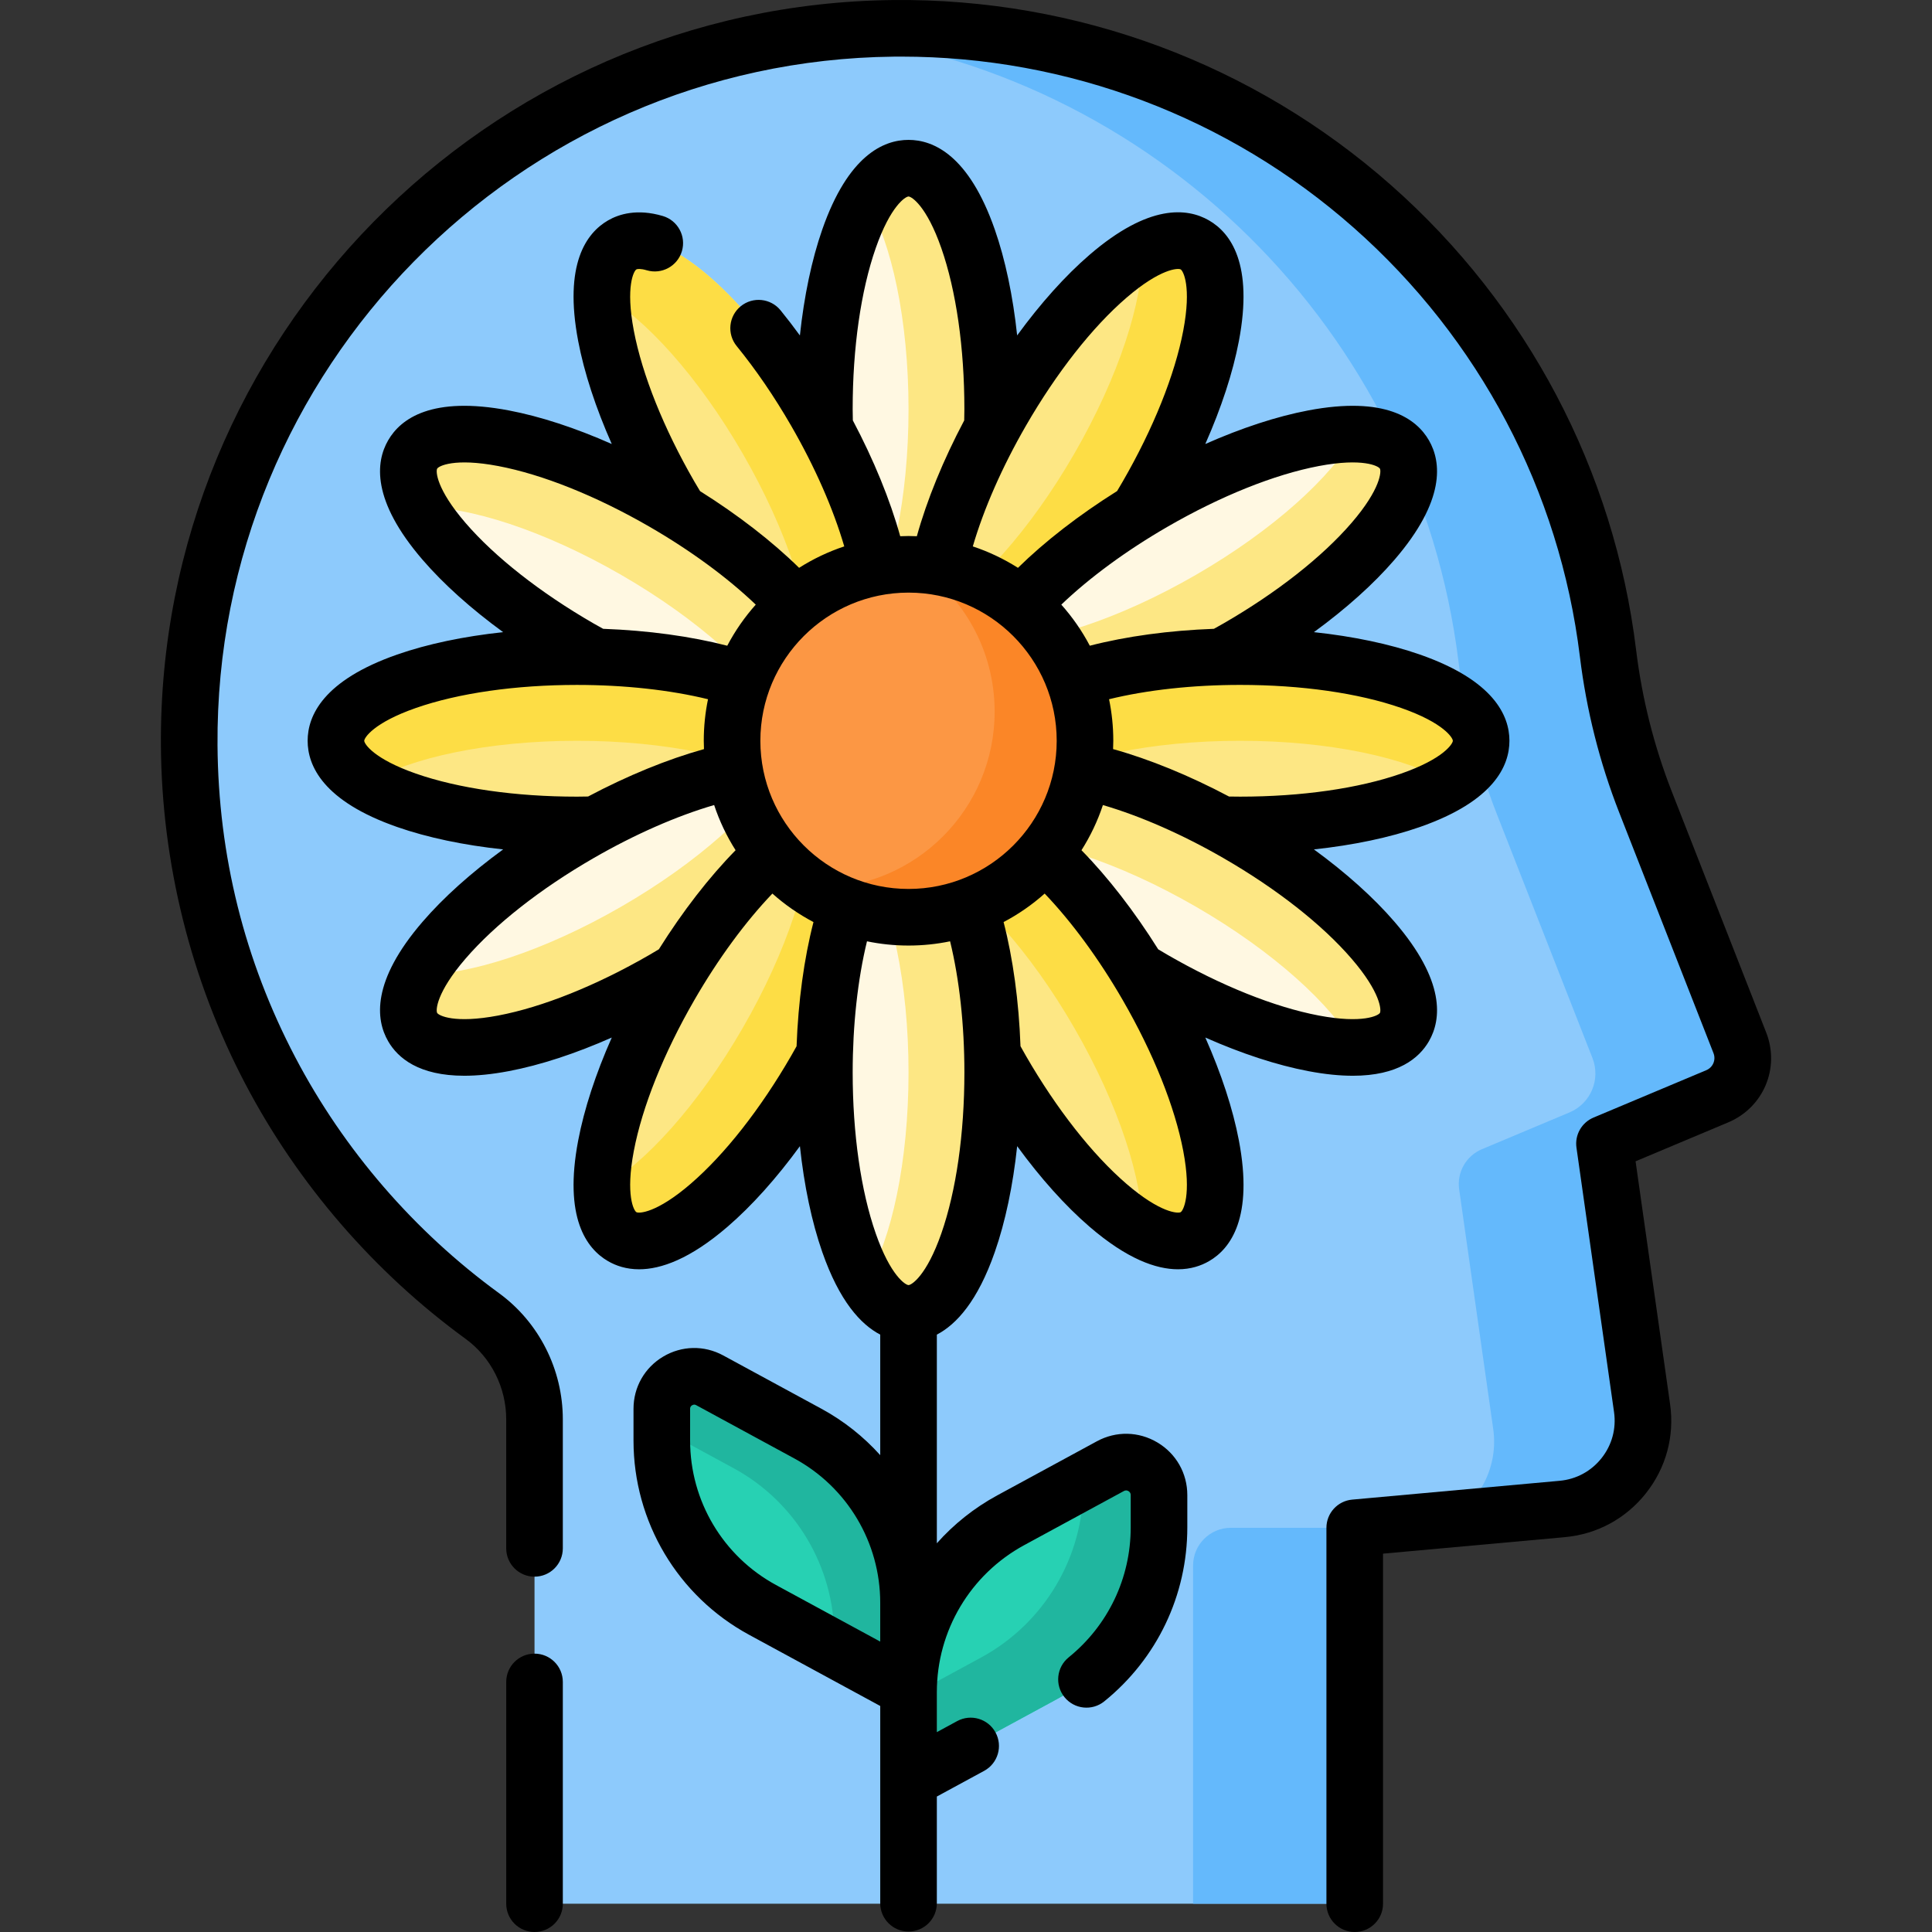 <svg id="Layer_1" enable-background="new 0 0 512 512" height="512" viewBox="0 0 512 512" width="512" xmlns="http://www.w3.org/2000/svg"><rect x="0" y="0" width="512" height="512" fill="#333333" stroke="none"/><g><g><g><g><path d="m461.075 276.356-25-63.802c-4.967-12.677-8.294-25.935-9.943-39.449-11.469-93.984-92.027-166.631-189.348-165.595-103.574 1.102-187.378 86.483-186.641 190.061.443 62.148 30.944 117.132 77.676 151.189 8.734 6.365 13.834 16.575 13.834 27.383v128.357h217.364v-99.616l54.98-4.988c13.405-1.216 23.058-13.411 21.165-26.737l-9.957-70.076 29.88-12.553c5.513-2.315 8.172-8.607 5.99-14.174z" fill="#8dcafc"/><g fill="#64b9fc"><path d="m359.018 404.884h-32.84c-5.523 0-10 4.477-10 10v89.616h42.84z"/><path d="m455.087 290.53-29.88 12.55 9.96 70.08c1.89 13.33-7.76 25.52-21.17 26.74l-29.8 2.7c8.05-4.74 12.93-14.02 11.52-23.92l-9.024-63.501c-.64-4.501 1.837-8.866 6.028-10.627l23.217-9.752c5.6-2.35 8.3-8.73 6.09-14.39l-25.38-64.76c-5.09-12.98-8.42-26.56-10.14-40.39-10.85-87.58-80.81-156.83-168.72-166.58 7.12-.81 14.36-1.2 21.7-1.18 95.99.33 175.09 72.32 186.6 165.26 1.69 13.63 4.98 27.01 9.99 39.79l25 63.81c2.179 5.559-.482 11.86-5.991 14.17z"/></g></g></g><g><g><g><ellipse cx="240.771" cy="108.437" fill="#fff8e2" rx="22.304" ry="63.864"/><path d="m263.071 108.437c0 35.275-9.985 63.867-22.302 63.867-4.069 0-7.874-3.116-11.151-8.546 6.665-11.04 11.151-31.683 11.151-55.321s-4.486-44.281-11.151-55.321c3.277-5.431 7.082-8.546 11.151-8.546 12.318 0 22.302 28.593 22.302 63.867z" fill="#fde784"/></g><g><ellipse cx="196.832" cy="120.21" fill="#fde784" rx="22.304" ry="63.864" transform="matrix(.866 -.5 .5 .866 -33.735 114.521)"/><path d="m216.145 109.06c17.637 30.549 23.287 60.303 12.62 66.462-3.524 2.034-8.377 1.239-13.93-1.826.252-12.894-6.184-33.013-18.003-53.485s-26.025-36.105-37.318-42.334c.123-6.342 1.86-10.942 5.384-12.977 10.666-6.158 33.61 13.612 51.247 44.16z" fill="#fddd45"/></g><g><ellipse cx="164.667" cy="152.375" fill="#fff8e2" rx="22.304" ry="63.864" transform="matrix(.5 -.866 .866 .5 -49.628 218.793)"/><path d="m175.817 133.063c30.549 17.637 50.318 40.581 44.16 51.248-2.034 3.524-6.635 5.261-12.977 5.384-6.229-11.292-21.862-25.498-42.334-37.318-20.471-11.819-40.591-18.255-53.485-18.003-3.065-5.554-3.86-10.407-1.826-13.93 6.159-10.667 35.914-5.018 66.462 12.619z" fill="#fde784"/></g><g><ellipse cx="152.893" cy="196.314" fill="#fde784" rx="63.864" ry="22.304"/><path d="m152.894 174.014c35.275 0 63.867 9.985 63.867 22.302 0 4.069-3.116 7.874-8.546 11.151-11.04-6.665-31.683-11.151-55.321-11.151s-44.281 4.486-55.321 11.151c-5.431-3.277-8.546-7.082-8.546-11.151 0-12.317 28.592-22.302 63.867-22.302z" fill="#fddd45"/></g><g><ellipse cx="164.665" cy="240.253" fill="#fff8e2" rx="63.864" ry="22.304" transform="matrix(.866 -.5 .5 .866 -98.066 114.52)"/><path d="m175.813 259.568c-30.541 17.633-60.296 23.282-66.454 12.615-2.034-3.524-1.239-8.377 1.826-13.93 12.894.252 33.006-6.18 53.478-17.999s36.105-26.025 42.334-37.318c6.342.123 10.942 1.86 12.977 5.384 6.157 10.667-13.613 33.61-44.161 51.248z" fill="#fde784"/></g><g><ellipse cx="196.832" cy="272.422" fill="#fde784" rx="63.864" ry="22.304" transform="matrix(.5 -.866 .866 .5 -137.508 306.672)"/><path d="m216.143 283.575c-17.633 30.541-40.577 50.311-51.244 44.152-3.524-2.034-5.261-6.635-5.384-12.977 11.292-6.229 25.494-21.855 37.313-42.326 11.819-20.472 18.255-40.591 18.003-53.485 5.554-3.065 10.407-3.86 13.93-1.826 10.669 6.159 5.019 35.913-12.618 66.462z" fill="#fddd45"/></g><g><ellipse cx="284.711" cy="120.211" fill="#fde784" rx="63.864" ry="22.304" transform="matrix(.5 -.866 .866 .5 38.25 306.672)"/><path d="m304.023 131.362c-17.637 30.549-40.581 50.318-51.248 44.16-3.524-2.034-5.261-6.635-5.384-12.977 11.292-6.229 25.498-21.862 37.318-42.334 11.819-20.471 18.255-40.591 18.003-53.485 5.554-3.065 10.407-3.86 13.93-1.826 10.668 6.159 5.019 35.913-12.619 66.462z" fill="#fddd45"/></g><g><ellipse cx="316.876" cy="152.374" fill="#fff8e2" rx="63.864" ry="22.304" transform="matrix(.866 -.5 .5 .866 -33.734 178.852)"/><path d="m328.026 171.688c-30.549 17.637-60.303 23.287-66.462 12.62-2.034-3.524-1.239-8.377 1.826-13.93 12.894.252 33.013-6.184 53.485-18.003 20.471-11.819 36.105-26.025 42.334-37.318 6.342.123 10.942 1.86 12.977 5.384 6.158 10.666-13.611 33.609-44.16 51.247z" fill="#fde784"/></g><g><ellipse cx="328.651" cy="196.314" fill="#fde784" rx="63.864" ry="22.304"/><path d="m328.655 174.014c35.266 0 63.859 9.985 63.859 22.302 0 4.069-3.115 7.874-8.546 11.151-11.04-6.665-31.674-11.151-55.313-11.151-23.638 0-44.281 4.486-55.321 11.151-5.431-3.277-8.546-7.082-8.546-11.151-.001-12.317 28.592-22.302 63.867-22.302z" fill="#fddd45"/></g><g><ellipse cx="316.877" cy="240.255" fill="#fff8e2" rx="22.304" ry="63.864" transform="matrix(.5 -.866 .866 .5 -49.628 394.551)"/><path d="m328.031 220.944c30.541 17.633 50.311 40.577 44.152 51.243-2.034 3.524-6.635 5.261-12.977 5.384-6.229-11.292-21.855-25.494-42.326-37.313-20.472-11.819-40.591-18.255-53.485-18.003-3.065-5.554-3.86-10.407-1.826-13.93 6.158-10.668 35.913-5.019 66.462 12.619z" fill="#fde784"/></g><g><ellipse cx="284.711" cy="272.421" fill="#fde784" rx="22.304" ry="63.864" transform="matrix(.866 -.5 .5 .866 -98.066 178.853)"/><path d="m304.025 261.274c17.633 30.541 23.282 60.296 12.615 66.454-3.524 2.034-8.377 1.239-13.93-1.826.252-12.894-6.18-33.006-17.999-53.478s-26.025-36.105-37.318-42.334c.123-6.342 1.86-10.942 5.384-12.977 10.668-6.158 33.611 13.612 51.248 44.161z" fill="#fddd45"/></g><g><ellipse cx="240.771" cy="284.195" fill="#fff8e2" rx="22.304" ry="63.864"/><path d="m263.071 284.198c0 35.266-9.985 63.859-22.302 63.859-4.069 0-7.874-3.115-11.151-8.546 6.665-11.04 11.151-31.674 11.151-55.313 0-23.638-4.486-44.281-11.151-55.321 3.277-5.431 7.082-8.546 11.151-8.546 12.318 0 22.302 28.592 22.302 63.867z" fill="#fde784"/></g></g><circle cx="240.771" cy="196.314" fill="#fc9744" r="46.766"/><path d="m287.538 196.318c0 25.823-20.939 46.763-46.772 46.763-9.536 0-18.414-2.86-25.814-7.772.622.037 1.244.046 1.866.046 25.833 0 46.772-20.939 46.772-46.772 0-16.287-8.329-30.624-20.958-38.99 24.97.974 44.906 21.514 44.906 46.725z" fill="#fb8627"/></g><g><path d="m280.058 450.31-39.288 21.328v-23.229c0-18.996 10.396-36.468 27.09-45.53l26.405-14.334c5.811-3.155 12.883 1.052 12.883 7.665v8.571c0 18.995-10.396 36.467-27.09 45.529z" fill="#27d1b3"/><path d="m307.149 396.21v8.573c0 18.996-10.396 36.465-27.09 45.527l-39.291 21.325v-21.935l19.257-10.457c16.693-9.062 27.09-26.531 27.09-45.527v-1.291l7.152-3.881c5.808-3.158 12.882 1.055 12.882 7.666z" fill="#20b69f"/></g><g><path d="m202.07 426.632 38.698 21.008v-22.881c0-18.711-10.24-35.921-26.684-44.847l-26.009-14.119c-5.724-3.108-12.689 1.037-12.689 7.55v8.442c0 18.71 10.24 35.92 26.684 44.847z" fill="#27d1b3"/><path d="m240.768 424.76v22.88l-19.67-10.68v-3.02c0-18.71-10.24-35.92-26.68-44.85l-19.03-10.33v-5.42c0-6.51 6.96-10.65 12.69-7.55l26.01 14.12c16.44 8.93 26.68 26.14 26.68 44.85z" fill="#20b69f"/></g></g><g><path d="m468.059 273.62-25-63.802c-4.714-12.029-7.903-24.687-9.481-37.622-5.804-47.557-28.874-91.29-64.961-123.143-36.416-32.143-83.224-49.543-131.912-49.042-107.774 1.147-194.83 89.796-194.062 197.613.222 31.162 7.946 62.132 22.338 89.56 13.929 26.546 34.13 49.935 58.421 67.637 6.731 4.906 10.751 12.877 10.751 21.321v34.192c0 4.142 3.357 7.5 7.5 7.5s7.5-3.358 7.5-7.5v-34.192c0-13.222-6.324-25.724-16.917-33.443-22.442-16.356-41.107-37.963-53.973-62.485-13.475-25.682-20.412-53.505-20.62-82.698-.709-99.574 79.689-181.447 179.222-182.506.649-.007 1.299-.01 1.948-.01 44.233 0 86.735 16.045 119.876 45.298 33.332 29.421 54.64 69.806 59.998 113.715 1.73 14.186 5.231 28.074 10.404 41.277l25 63.802c.702 1.791-.138 3.778-1.912 4.523l-29.88 12.553c-3.143 1.32-5 4.594-4.521 7.97l9.957 70.075c.624 4.391-.549 8.723-3.301 12.2s-6.7 5.612-11.116 6.013l-54.98 4.988c-3.863.351-6.822 3.59-6.822 7.469v99.617c0 4.142 3.357 7.5 7.5 7.5s7.5-3.358 7.5-7.5v-92.765l48.157-4.37c8.55-.776 16.193-4.91 21.522-11.641s7.599-15.12 6.392-23.62l-9.144-64.347 24.546-10.312c9.344-3.925 13.766-14.39 10.07-23.825z"/><path d="m141.654 438.23c-4.143 0-7.5 3.358-7.5 7.5v58.77c0 4.142 3.357 7.5 7.5 7.5s7.5-3.358 7.5-7.5v-58.77c0-4.142-3.358-7.5-7.5-7.5z"/><path d="m358.497 285.087c12.009 0 17.594-4.664 20.184-9.15 3.322-5.754 4.436-15.917-9.127-31.657-5.546-6.437-12.865-12.988-21.353-19.18 10.447-1.117 20.061-3.132 28.082-5.934 19.615-6.851 23.732-16.208 23.732-22.852s-4.117-16.002-23.732-22.852c-8.022-2.801-17.636-4.816-28.083-5.934 8.488-6.191 15.806-12.743 21.353-19.18 13.563-15.74 12.449-25.903 9.127-31.656-3.321-5.754-11.567-11.797-31.979-7.924-8.346 1.584-17.679 4.646-27.284 8.901 4.255-9.604 7.316-18.936 8.9-27.282 3.875-20.413-2.17-28.657-7.924-31.979-5.755-3.321-15.917-4.435-31.656 9.127-6.437 5.546-12.989 12.865-19.18 21.353-1.117-10.447-3.132-20.061-5.934-28.083-6.85-19.616-16.208-23.733-22.852-23.733s-16.002 4.117-22.853 23.732c-2.803 8.026-4.818 17.646-5.936 28.099-1.675-2.294-3.382-4.523-5.123-6.663-2.613-3.212-7.336-3.699-10.552-1.084-3.212 2.615-3.697 7.338-1.083 10.551 5.131 6.304 9.984 13.403 14.428 21.1 6.293 10.899 11.181 22.039 14.087 31.994-4.245 1.407-8.258 3.324-11.969 5.681-7.138-7.009-16.185-14.015-26.246-20.327-.506-.844-1.016-1.681-1.513-2.543-8.119-14.063-13.818-28.277-16.049-40.024-2.221-11.701.015-15.803.688-16.19.229-.133 1.099-.255 2.745.232 3.974 1.174 8.145-1.093 9.319-5.064 1.176-3.972-1.092-8.145-5.063-9.32-6.822-2.018-11.652-.484-14.501 1.161-5.754 3.322-11.799 11.566-7.924 31.979 1.584 8.347 4.646 17.679 8.901 27.285-9.605-4.255-18.938-7.317-27.285-8.901-20.413-3.875-28.657 2.171-31.979 7.924s-4.436 15.916 9.127 31.656c5.546 6.437 12.864 12.988 21.351 19.179-10.446 1.117-20.06 3.132-28.081 5.934-19.615 6.851-23.732 16.208-23.732 22.852s4.117 16.002 23.732 22.852c8.021 2.801 17.634 4.816 28.08 5.934-8.487 6.191-15.806 12.742-21.351 19.178-13.563 15.74-12.449 25.903-9.127 31.657 2.591 4.487 8.171 9.15 20.184 9.15 3.393 0 7.3-.373 11.795-1.226 8.347-1.584 17.681-4.647 27.288-8.902-4.256 9.607-7.319 18.941-8.903 27.289-3.875 20.413 2.17 28.657 7.924 31.979 2.121 1.225 4.841 2.149 8.218 2.149 5.785 0 13.5-2.712 23.439-11.276 6.436-5.546 12.988-12.864 19.179-21.351 1.118 10.446 3.132 20.059 5.933 28.079 4.525 12.957 10.144 19.149 15.353 21.861v31.943c-4.393-4.886-9.643-9.072-15.608-12.31l-26.009-14.119c-5.032-2.732-10.978-2.616-15.904.313-4.924 2.93-7.863 8.099-7.863 13.828v8.442c0 21.481 11.728 41.191 30.606 51.439l34.779 18.88v52.273c0 4.142 3.357 7.5 7.5 7.5s7.5-3.358 7.5-7.5v-28.275l12.542-6.809c3.641-1.977 4.989-6.53 3.013-10.17-1.976-3.641-6.529-4.989-10.169-3.013l-5.386 2.924v-10.624c0-16.261 8.878-31.181 23.168-38.939l26.404-14.334c.407-.221.813-.211 1.208.023.396.236.597.589.597 1.05v8.57c0 13.433-5.992 25.985-16.439 34.438-3.22 2.605-3.718 7.328-1.113 10.548s7.327 3.719 10.549 1.113c13.983-11.314 22.004-28.117 22.004-46.099v-8.57c0-5.776-2.964-10.988-7.928-13.941-4.963-2.953-10.957-3.072-16.033-.315l-26.404 14.334c-6.135 3.33-11.52 7.651-16.012 12.697v-55.297c5.208-2.713 10.827-8.905 15.352-21.862 2.802-8.021 4.816-17.635 5.934-28.082 6.191 8.488 12.744 15.807 19.18 21.353 9.939 8.564 17.653 11.276 23.439 11.276 3.377 0 6.097-.924 8.218-2.149 5.754-3.322 11.799-11.566 7.924-31.979-1.584-8.347-4.646-17.681-8.902-27.286 9.606 4.255 18.94 7.318 27.287 8.902 4.493.854 8.397 1.226 11.791 1.226zm-.307-31.016c7.774 9.023 7.889 13.693 7.5 14.366-.39.673-4.488 2.908-16.191.688-11.746-2.23-25.96-7.93-40.024-16.049-.856-.494-1.698-.995-2.536-1.498-6.309-10.057-13.326-19.124-20.336-26.263 2.356-3.71 4.273-7.722 5.68-11.967 9.958 2.908 21.114 7.804 31.996 14.086 14.064 8.119 26.107 17.579 33.911 26.637zm-117.419-18.491c-21.651 0-39.266-17.614-39.266-39.266s17.614-39.266 39.266-39.266 39.266 17.614 39.266 39.266-17.615 39.266-39.266 39.266zm144.245-39.266c0 .776-2.434 4.764-13.678 8.691-11.288 3.942-26.448 6.113-42.687 6.113-.989 0-1.969-.014-2.948-.031-10.486-5.552-21.088-9.893-30.723-12.571.029-.732.056-1.464.056-2.203 0-3.772-.389-7.454-1.125-11.011 10.069-2.459 22.149-3.794 34.739-3.794 16.238 0 31.399 2.171 42.687 6.113 11.245 3.93 13.679 7.917 13.679 8.693zm-35.518-72.809c11.705-2.221 15.803.016 16.191.688.389.672.274 5.342-7.5 14.365-7.805 9.058-19.849 18.518-33.911 26.637-.858.495-1.714.971-2.57 1.446-11.873.435-23.207 1.979-32.896 4.481-2.074-3.938-4.614-7.592-7.553-10.887 7.494-7.172 17.305-14.383 28.215-20.682 14.064-8.119 28.278-13.818 40.024-16.048zm-50.97-44.607c9.022-7.773 13.691-7.886 14.365-7.5.673.388 2.908 4.49.688 16.191-2.23 11.747-7.93 25.961-16.049 40.024-.492.852-.99 1.692-1.49 2.526-10.071 6.316-19.129 13.328-26.272 20.342-3.71-2.356-7.722-4.272-11.966-5.68 2.905-9.952 7.793-21.093 14.087-31.993 8.118-14.062 17.578-26.105 26.637-33.91zm-72.516 32.511c-.022-.986-.046-1.971-.046-2.972 0-16.238 2.171-31.398 6.113-42.686 3.928-11.244 7.915-13.678 8.691-13.678s4.764 2.434 8.69 13.678c3.942 11.288 6.113 26.447 6.113 42.686 0 1.003-.024 1.988-.045 2.976-5.55 10.485-9.879 21.064-12.554 30.692-.732-.029-1.465-.056-2.204-.056s-1.471.026-2.203.056c-2.675-9.632-7.005-20.212-12.555-30.696zm-102.658 27.15c-7.774-9.023-7.889-13.693-7.5-14.365.389-.673 4.488-2.909 16.191-.688 11.746 2.23 25.96 7.929 40.024 16.048 10.91 6.299 20.719 13.509 28.214 20.681-2.939 3.294-5.479 6.948-7.553 10.887-9.686-2.502-21.012-4.046-32.886-4.481-.859-.477-1.717-.948-2.579-1.445-14.063-8.119-26.107-17.579-33.911-26.637zm-26.826 57.755c0-.776 2.434-4.764 13.679-8.691 11.288-3.942 26.447-6.113 42.686-6.113 12.596 0 24.673 1.333 34.738 3.792-.736 3.557-1.125 7.24-1.125 11.012 0 .74.026 1.474.056 2.207-9.639 2.677-20.211 6.999-30.713 12.56-.983.016-1.962.038-2.955.038-16.238 0-31.398-2.171-42.686-6.113-11.246-3.928-13.68-7.915-13.68-8.692zm35.516 72.809c-11.705 2.221-15.802-.015-16.191-.688-.389-.672-.274-5.342 7.5-14.365 7.805-9.058 19.848-18.518 33.91-26.637 10.921-6.305 22.046-11.188 31.994-14.091 1.408 4.248 3.326 8.262 5.683 11.974-7.012 7.139-14.018 16.186-20.332 26.252-.842.505-1.683 1.01-2.541 1.506-14.063 8.12-28.277 13.819-40.023 16.049zm50.971 44.612c-9.022 7.773-13.694 7.887-14.365 7.5-.673-.388-2.908-4.49-.688-16.191 2.23-11.747 7.93-25.961 16.049-40.024 6.301-10.914 13.509-20.722 20.682-28.216 3.294 2.939 6.949 5.479 10.887 7.552-2.498 9.679-4.044 21.06-4.481 32.907-.474.852-.951 1.705-1.446 2.561-8.119 14.063-17.579 26.106-26.638 33.911zm50.253 121.299-27.62-14.994c-14.04-7.622-22.762-22.28-22.762-38.256v-8.442c0-.153 0-.62.533-.937.209-.125.398-.166.561-.166.252 0 .436.1.518.145l26.009 14.119c14.04 7.622 22.762 22.28 22.762 38.256v10.275zm16.193-108.153c-3.927 11.244-7.914 13.678-8.69 13.678s-4.764-2.434-8.691-13.678c-3.942-11.288-6.113-26.448-6.113-42.686 0-12.515 1.336-24.66 3.792-34.74 3.558.736 7.24 1.125 11.013 1.125 3.772 0 7.455-.389 11.012-1.125 2.458 10.066 3.792 22.144 3.792 34.739-.001 16.239-2.172 31.399-6.115 42.687zm63.432-5.647c-.673.388-5.345.272-14.365-7.5-9.059-7.805-18.519-19.848-26.638-33.911-.495-.856-.972-1.71-1.446-2.565-.434-11.88-1.978-23.212-4.481-32.902 3.938-2.073 7.592-4.613 10.886-7.551 7.175 7.5 14.398 17.327 20.683 28.214 8.119 14.063 13.818 28.277 16.049 40.024 2.221 11.701-.015 15.803-.688 16.191z"/></g></g></svg>